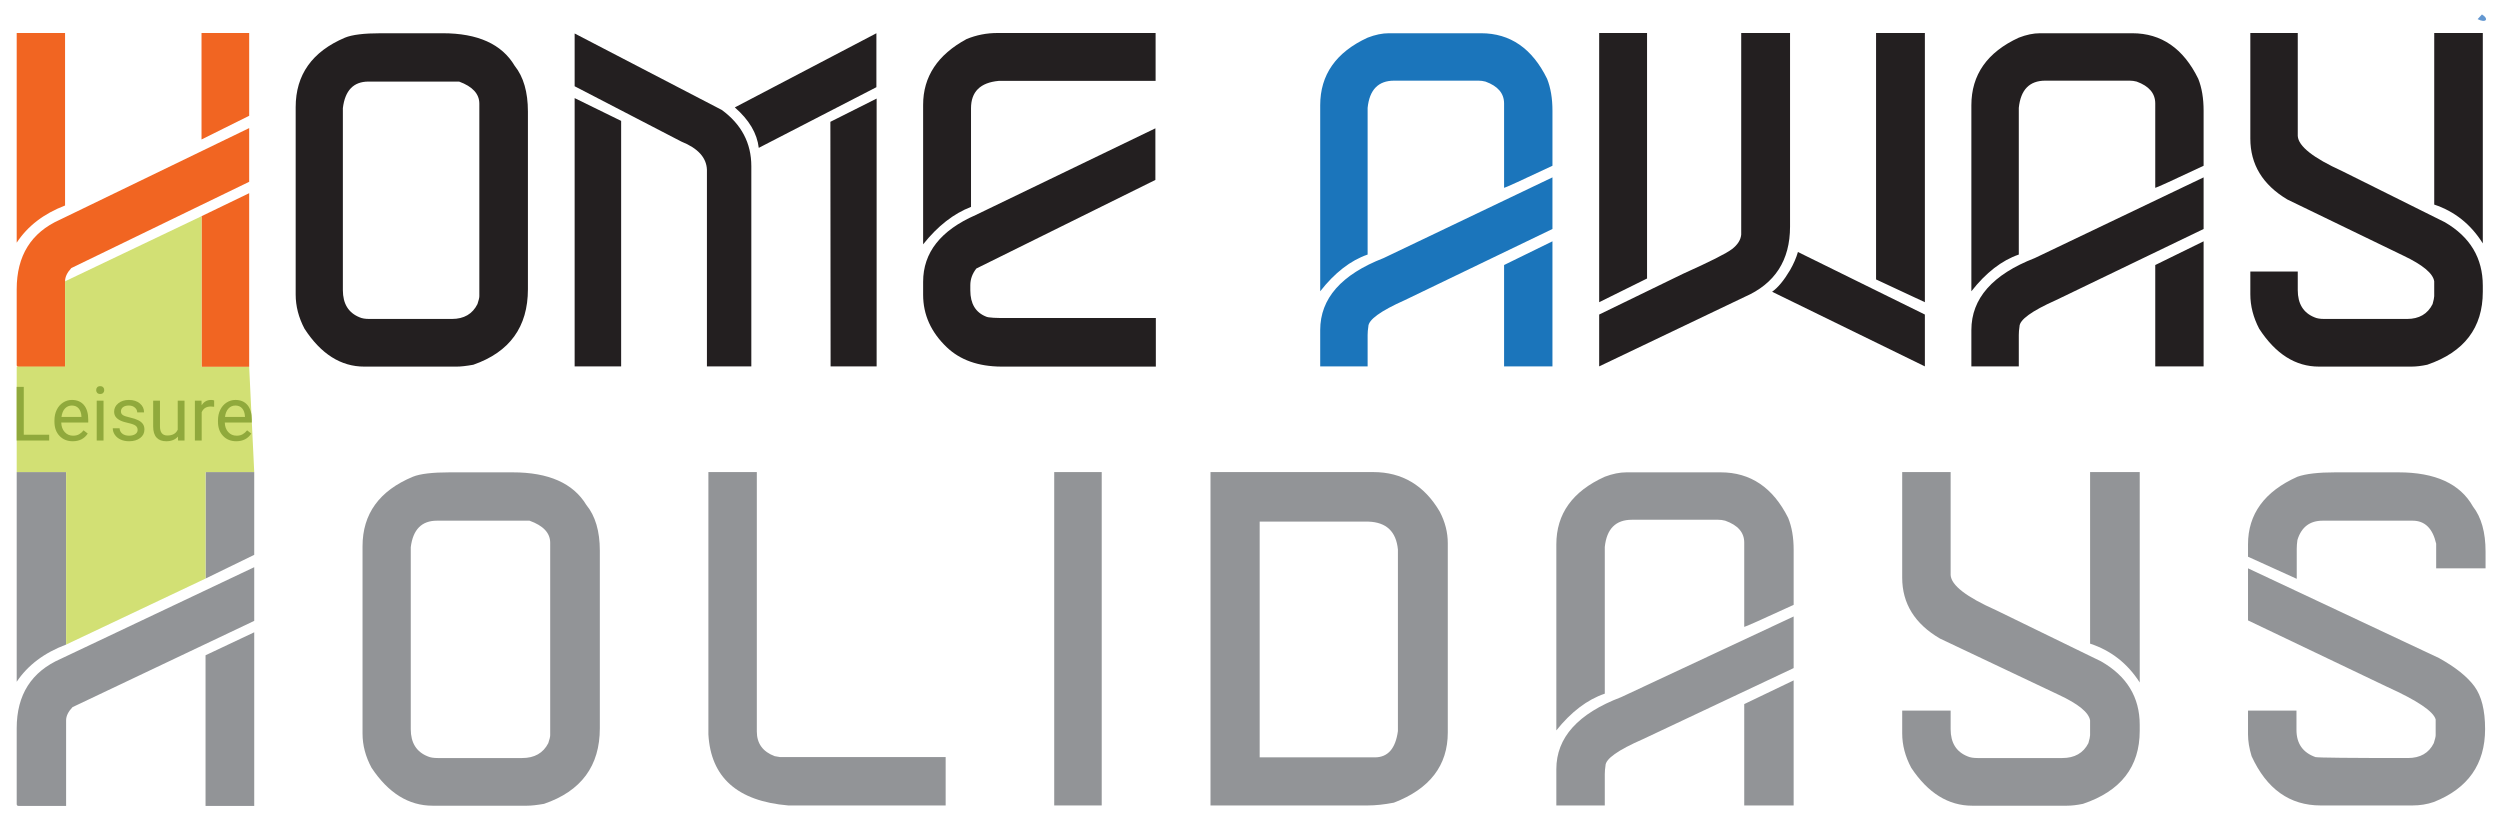 <?xml version="1.0" encoding="utf-8"?>
<!-- Generator: Adobe Illustrator 16.0.0, SVG Export Plug-In . SVG Version: 6.00 Build 0)  -->
<!DOCTYPE svg PUBLIC "-//W3C//DTD SVG 1.1//EN" "http://www.w3.org/Graphics/SVG/1.1/DTD/svg11.dtd">
<svg version="1.1" id="Layer_1" xmlns="http://www.w3.org/2000/svg" xmlns:xlink="http://www.w3.org/1999/xlink" x="0px" y="0px"
	 width="300px" height="100px" viewBox="0 0 300 100" enable-background="new 0 0 300 100" xml:space="preserve">
<g>
	<path fill="#F16522" d="M2.004,3.96h5.803v20.7c-2.566,0.986-4.5,2.474-5.803,4.464V3.96z M29.901,15.371v6.445L8.56,32.166
		c-0.502,0.539-0.753,1.069-0.753,1.589v10.266h-5.58c-0.148,0-0.223-0.074-0.223-0.223v-9.093c0-4.017,1.73-6.799,5.189-8.342
		L29.901,15.371z M24.183,3.96h5.719v9.932l-5.719,2.845V3.96z M29.901,23.182v20.839h-5.719V25.944L29.901,23.182z"/>
	<path fill="#231F20" d="M45.719,3.989h7.393c4.222,0,7.104,1.302,8.648,3.905c1.06,1.321,1.59,3.153,1.59,5.497v21.314
		c0,4.518-2.185,7.541-6.556,9.065c-0.837,0.149-1.507,0.223-2.009,0.223H43.711c-2.809,0-5.199-1.515-7.17-4.546
		c-0.707-1.34-1.06-2.707-1.06-4.101V12.86c0-3.887,1.971-6.667,5.914-8.341C42.251,4.166,43.692,3.989,45.719,3.989z
		 M41.144,34.815c0,1.636,0.669,2.725,2.009,3.264c0.279,0.129,0.669,0.195,1.171,0.195h9.904c1.451,0,2.473-0.595,3.068-1.785
		c0.149-0.447,0.224-0.763,0.224-0.949v-23.1c0-1.171-0.809-2.055-2.427-2.65h-10.88c-1.786,0-2.809,1.06-3.069,3.181V34.815z"/>
	<path fill="#231F20" d="M68.957,4.017l17.66,9.178c2.361,1.729,3.542,3.98,3.542,6.751v24.02h-5.328V20.365
		c-0.056-1.451-1.079-2.576-3.069-3.376L68.957,10.35V4.017z M68.957,11.772l5.58,2.734v29.459h-5.58V11.772z M105.168,3.989v6.473
		l-14.116,7.281c-0.205-1.749-1.163-3.367-2.874-4.854L105.168,3.989z M105.196,11.828v32.138h-5.524l-0.027-29.348L105.196,11.828z
		"/>
	<path fill="#231F20" d="M119.703,3.96h18.97v5.747h-18.831c-2.214,0.206-3.32,1.303-3.32,3.293v11.828
		c-2.083,0.8-3.999,2.296-5.747,4.492V12.582c0-3.385,1.739-6.017,5.217-7.896C117.164,4.203,118.401,3.96,119.703,3.96z
		 M138.646,15.399v6.193L117.164,32.22c-0.484,0.614-0.726,1.284-0.726,2.01v0.613c0,1.6,0.632,2.651,1.897,3.153
		c0.242,0.13,1.209,0.186,2.901,0.167h17.465v5.83h-18.552c-2.752-0.018-4.929-0.791-6.528-2.315
		c-1.897-1.804-2.846-3.905-2.846-6.306v-1.561c0-3.497,2.102-6.166,6.305-8.007L138.646,15.399z"/>
	<path fill="#1B75BB" d="M166.654,3.989h11.074c3.497,0,6.138,1.822,7.924,5.468c0.428,1.078,0.642,2.353,0.642,3.822v6.612
		c-3.758,1.767-5.691,2.65-5.804,2.65V12.414c0-1.209-0.744-2.084-2.23-2.623c-0.279-0.074-0.56-0.112-0.838-0.112h-10.126
		c-1.898,0-2.958,1.088-3.181,3.264v17.604c-2.046,0.706-3.943,2.175-5.691,4.407V12.637c0-3.664,1.897-6.37,5.691-8.118
		C165.027,4.166,165.872,3.989,166.654,3.989z M186.294,21.285v6.193l-17.716,8.538c-2.919,1.301-4.379,2.361-4.379,3.179
		c-0.056,0.354-0.084,0.689-0.084,1.004v3.767h-5.691v-4.353c0-3.793,2.538-6.676,7.616-8.647L186.294,21.285z M186.294,28.957
		v15.009h-5.804V31.803L186.294,28.957z"/>
	<path fill="#231F20" d="M214.805,3.96v23.239c0,4.036-1.813,6.844-5.441,8.425L191.9,43.966v-6.221l10.044-4.882
		c3.272-1.47,5.244-2.464,5.914-2.985c0.669-0.521,1.032-1.098,1.087-1.73V3.96H214.805z M191.9,3.96h5.746v29.46l-5.746,2.845V3.96
		z M230.985,37.745v6.221l-18.33-8.955c0.708-0.502,1.424-1.367,2.149-2.594c0.427-0.744,0.744-1.47,0.948-2.177L230.985,37.745z
		 M225.127,3.96h5.858v32.305l-5.858-2.733V3.96z"/>
	<path fill="#231F20" d="M244.794,3.989h11.076c3.494,0,6.137,1.822,7.922,5.468c0.429,1.078,0.641,2.353,0.641,3.822v6.612
		c-3.756,1.767-5.69,2.65-5.803,2.65V12.414c0-1.209-0.743-2.084-2.229-2.623c-0.28-0.074-0.559-0.112-0.838-0.112h-10.127
		c-1.897,0-2.956,1.088-3.18,3.264v17.604c-2.048,0.706-3.944,2.175-5.692,4.407V12.637c0-3.664,1.896-6.37,5.692-8.118
		C243.166,4.166,244.014,3.989,244.794,3.989z M264.433,21.285v6.193l-17.715,8.538c-2.918,1.301-4.38,2.361-4.38,3.179
		c-0.056,0.354-0.082,0.689-0.082,1.004v3.767h-5.692v-4.353c0-3.793,2.54-6.676,7.616-8.647L264.433,21.285z M264.433,28.957
		v15.009h-5.803V31.803L264.433,28.957z"/>
	<path fill="#231F20" d="M275.732,3.96v12.359c0.074,1.228,1.851,2.632,5.328,4.213l12.329,6.137
		c3.032,1.767,4.548,4.305,4.548,7.616v0.725c0,4.315-2.222,7.234-6.668,8.759c-0.706,0.149-1.338,0.223-1.896,0.223h-11.103
		c-2.808,0-5.198-1.515-7.17-4.546c-0.706-1.358-1.06-2.735-1.06-4.129v-2.734h5.691v2.232c0,1.636,0.669,2.725,2.008,3.264
		c0.279,0.129,0.671,0.195,1.173,0.195h9.931c1.451,0,2.474-0.595,3.069-1.785c0.128-0.466,0.194-0.782,0.194-0.949v-1.786
		c-0.148-0.948-1.376-1.971-3.683-3.067l-13.948-6.752c-2.958-1.767-4.436-4.203-4.436-7.309V3.96H275.732z M292.107,3.96h5.83
		v25.248c-1.432-2.288-3.374-3.84-5.83-4.659V3.96z"/>
	<path fill="#929497" d="M2.004,56.649h5.929v20.7c-2.623,0.985-4.599,2.474-5.929,4.463V56.649z M30.507,68.063v6.441L8.703,84.856
		c-0.513,0.539-0.77,1.067-0.77,1.587V96.71h-5.7c-0.152,0-0.229-0.074-0.229-0.224v-9.095c0-4.017,1.767-6.794,5.302-8.338
		L30.507,68.063z M24.665,56.649h5.842v9.932l-5.842,2.846V56.649z M30.507,75.874V96.71h-5.842V78.633L30.507,75.874z"/>
	<path fill="#929497" d="M53.966,56.681h7.552c4.315,0,7.259,1.302,8.838,3.905c1.082,1.32,1.624,3.149,1.624,5.493v21.313
		c0,4.521-2.233,7.545-6.698,9.07c-0.855,0.148-1.539,0.223-2.052,0.223H51.914c-2.871,0-5.312-1.518-7.327-4.55
		c-0.722-1.339-1.083-2.702-1.083-4.099V65.552c0-3.887,2.016-6.671,6.043-8.344C50.421,56.854,51.894,56.681,53.966,56.681z
		 M49.292,87.504c0,1.636,0.684,2.728,2.052,3.268c0.285,0.129,0.684,0.192,1.196,0.192h10.12c1.481,0,2.528-0.596,3.135-1.786
		c0.151-0.446,0.228-0.762,0.228-0.949V65.13c0-1.172-0.827-2.052-2.48-2.647H52.427c-1.824,0-2.87,1.061-3.135,3.182V87.504z"/>
	<path fill="#929497" d="M85.006,56.649h5.813v31.134c0,1.432,0.713,2.418,2.139,2.957l0.655,0.111h19.866v5.803H94.583
		c-6.1-0.521-9.293-3.366-9.576-8.537V56.649z"/>
	<path fill="#929497" d="M126.506,56.649h5.7v40.005h-5.7V56.649z"/>
	<path fill="#929497" d="M145.261,56.649h19.525c3.458,0,6.12,1.581,7.98,4.742c0.645,1.229,0.969,2.493,0.969,3.795v22.708
		c0,3.961-2.156,6.77-6.47,8.426c-1.159,0.223-2.204,0.334-3.135,0.334h-18.87V56.649z M151.161,62.595v28.288h13.824
		c1.559,0,2.48-1.055,2.765-3.156V65.942c-0.209-2.157-1.387-3.272-3.534-3.348H151.161z"/>
	<path fill="#929497" d="M195.17,56.681h11.315c3.573,0,6.273,1.823,8.096,5.468c0.438,1.078,0.657,2.35,0.657,3.818v6.615
		c-3.84,1.767-5.816,2.646-5.93,2.646V65.105c0-1.209-0.761-2.083-2.282-2.623c-0.281-0.074-0.566-0.111-0.852-0.111h-10.346
		c-1.941,0-3.026,1.086-3.253,3.261v17.607c-2.09,0.706-4.026,2.176-5.815,4.407V65.328c0-3.663,1.938-6.372,5.815-8.12
		C193.509,56.854,194.37,56.681,195.17,56.681z M215.238,73.977v6.193l-18.102,8.536c-2.983,1.303-4.477,2.362-4.477,3.181
		c-0.055,0.353-0.084,0.688-0.084,1.005v3.763h-5.815v-4.353c0-3.794,2.595-6.676,7.784-8.647L215.238,73.977z M215.238,81.646
		v15.009h-5.93V84.491L215.238,81.646z"/>
	<path fill="#929497" d="M234.077,56.649v12.361c0.076,1.228,1.891,2.629,5.444,4.21l12.596,6.137c3.102,1.767,4.65,4.31,4.65,7.62
		v0.725c0,4.315-2.272,7.234-6.813,8.76c-0.724,0.148-1.369,0.223-1.939,0.223H236.67c-2.868,0-5.312-1.518-7.322-4.55
		c-0.725-1.357-1.084-2.734-1.084-4.128v-2.735h5.813v2.232c0,1.636,0.683,2.728,2.053,3.268c0.285,0.129,0.683,0.192,1.196,0.192
		h10.148c1.482,0,2.527-0.596,3.134-1.786c0.133-0.465,0.202-0.781,0.202-0.949v-1.785c-0.155-0.948-1.407-1.971-3.764-3.068
		l-14.252-6.751c-3.022-1.767-4.531-4.204-4.531-7.309V56.649H234.077z M250.811,56.649h5.957V81.9
		c-1.463-2.288-3.453-3.844-5.957-4.662V56.649z"/>
	<path fill="#929497" d="M280.225,56.681h7.581c4.429,0,7.41,1.363,8.947,4.098c1.012,1.303,1.514,3.106,1.514,5.412v2.009h-5.927
		v-2.957c-0.421-1.842-1.361-2.76-2.824-2.76h-10.802c-1.538,0-2.548,0.77-3.023,2.313c-0.055,0.372-0.082,0.726-0.082,1.061v3.603
		l-5.848-2.653v-1.477c0-3.645,1.978-6.354,5.93-8.12C276.698,56.854,278.212,56.681,280.225,56.681z M269.761,68.199l22.92,10.768
		c1.975,1.098,3.392,2.229,4.247,3.392c0.856,1.162,1.284,2.871,1.284,5.121c0,4.221-2.053,7.141-6.156,8.76
		c-0.8,0.278-1.655,0.415-2.567,0.415h-11.004c-3.723,0-6.487-1.972-8.294-5.914c-0.287-0.948-0.43-1.822-0.43-2.623v-2.846h5.816
		v2.319c0,1.637,0.762,2.722,2.281,3.261c0.377,0.074,4.076,0.112,11.087,0.112c1.482,0,2.521-0.596,3.11-1.786
		c0.148-0.465,0.225-0.781,0.225-0.949v-1.896c-0.267-0.967-2.202-2.27-5.814-3.905l-16.705-7.979V68.199z"/>
	<g>
		<path fill="#6397D0" d="M297.315,2.296c0.955,0.511,1.44,0.012,0.518-0.564"/>
	</g>
	<polygon fill="#D2E074" points="7.933,77.35 7.933,56.649 2.004,56.649 2.004,43.993 7.807,43.993 7.807,33.755 24.183,25.944 
		24.183,44.021 29.901,44.021 30.507,56.649 24.665,56.649 24.665,69.427 	"/>
	<g>
		<path fill="#90A93C" d="M2.853,52.167h3.049v0.694H2v-6.434h0.853V52.167z"/>
		<path fill="#90A93C" d="M8.725,52.95c-0.648,0-1.175-0.213-1.582-0.64c-0.406-0.426-0.61-0.994-0.61-1.707v-0.15
			c0-0.475,0.091-0.898,0.272-1.27c0.181-0.373,0.434-0.665,0.76-0.875c0.325-0.21,0.678-0.316,1.058-0.316
			c0.621,0,1.104,0.205,1.449,0.614c0.345,0.41,0.517,0.996,0.517,1.759v0.34H7.351c0.012,0.472,0.15,0.853,0.414,1.142
			c0.264,0.291,0.598,0.436,1.005,0.436c0.289,0,0.534-0.059,0.733-0.177c0.2-0.117,0.376-0.273,0.526-0.468l0.499,0.389
			C10.127,52.642,9.526,52.95,8.725,52.95z M8.624,48.664c-0.33,0-0.607,0.12-0.831,0.359c-0.224,0.241-0.362,0.577-0.416,1.01
			h2.395v-0.062c-0.024-0.416-0.136-0.737-0.336-0.966C9.236,48.778,8.965,48.664,8.624,48.664z"/>
		<path fill="#90A93C" d="M11.54,46.812c0-0.132,0.041-0.245,0.122-0.336c0.081-0.091,0.201-0.137,0.36-0.137
			s0.28,0.046,0.362,0.137c0.083,0.091,0.124,0.204,0.124,0.336c0,0.133-0.041,0.243-0.124,0.332
			c-0.083,0.088-0.203,0.133-0.362,0.133s-0.279-0.045-0.36-0.133C11.581,47.055,11.54,46.945,11.54,46.812z M12.423,52.861h-0.817
			V48.08h0.817V52.861z"/>
		<path fill="#90A93C" d="M16.515,51.593c0-0.221-0.083-0.393-0.25-0.515c-0.167-0.121-0.457-0.227-0.871-0.316
			c-0.414-0.088-0.743-0.193-0.985-0.317c-0.243-0.124-0.423-0.271-0.54-0.442c-0.116-0.17-0.174-0.374-0.174-0.61
			c0-0.391,0.166-0.723,0.497-0.994c0.332-0.271,0.755-0.407,1.271-0.407c0.542,0,0.981,0.14,1.318,0.42
			c0.337,0.279,0.506,0.637,0.506,1.073h-0.822c0-0.224-0.095-0.417-0.285-0.579c-0.189-0.163-0.429-0.243-0.717-0.243
			c-0.298,0-0.531,0.064-0.699,0.194c-0.167,0.13-0.251,0.299-0.251,0.508c0,0.198,0.078,0.347,0.234,0.447
			c0.156,0.1,0.438,0.196,0.846,0.287c0.408,0.092,0.738,0.201,0.992,0.327c0.254,0.126,0.441,0.278,0.564,0.457
			c0.122,0.179,0.183,0.396,0.183,0.651c0,0.428-0.171,0.77-0.512,1.027c-0.342,0.259-0.786,0.388-1.33,0.388
			c-0.383,0-0.722-0.068-1.017-0.204c-0.294-0.135-0.525-0.324-0.691-0.567s-0.25-0.507-0.25-0.788h0.818
			c0.015,0.272,0.125,0.49,0.329,0.65c0.205,0.161,0.475,0.241,0.811,0.241c0.309,0,0.557-0.063,0.745-0.188
			C16.421,51.97,16.515,51.803,16.515,51.593z"/>
		<path fill="#90A93C" d="M21.349,52.389c-0.318,0.374-0.785,0.562-1.401,0.562c-0.509,0-0.897-0.148-1.164-0.444
			c-0.267-0.296-0.401-0.734-0.404-1.315v-3.11h0.817v3.089c0,0.725,0.294,1.088,0.884,1.088c0.625,0,1.04-0.234,1.246-0.699V48.08
			h0.817v4.781h-0.778L21.349,52.389z"/>
		<path fill="#90A93C" d="M25.697,48.814c-0.124-0.021-0.258-0.032-0.402-0.032c-0.536,0-0.9,0.229-1.092,0.686v3.394h-0.817V48.08
			h0.796l0.013,0.553c0.268-0.428,0.648-0.641,1.14-0.641c0.159,0,0.28,0.021,0.362,0.063V48.814z"/>
		<path fill="#90A93C" d="M28.348,52.95c-0.647,0-1.175-0.213-1.581-0.64c-0.407-0.426-0.61-0.994-0.61-1.707v-0.15
			c0-0.475,0.091-0.898,0.272-1.27c0.181-0.373,0.435-0.665,0.76-0.875s0.678-0.316,1.059-0.316c0.622,0,1.104,0.205,1.449,0.614
			c0.345,0.41,0.517,0.996,0.517,1.759v0.34h-3.239c0.012,0.472,0.15,0.853,0.414,1.142c0.264,0.291,0.598,0.436,1.005,0.436
			c0.289,0,0.533-0.059,0.733-0.177c0.201-0.117,0.376-0.273,0.526-0.468l0.5,0.389C29.75,52.642,29.149,52.95,28.348,52.95z
			 M28.247,48.664c-0.33,0-0.607,0.12-0.831,0.359c-0.225,0.241-0.363,0.577-0.416,1.01h2.395v-0.062
			c-0.023-0.416-0.136-0.737-0.336-0.966C28.859,48.778,28.588,48.664,28.247,48.664z"/>
	</g>
</g>
</svg>

